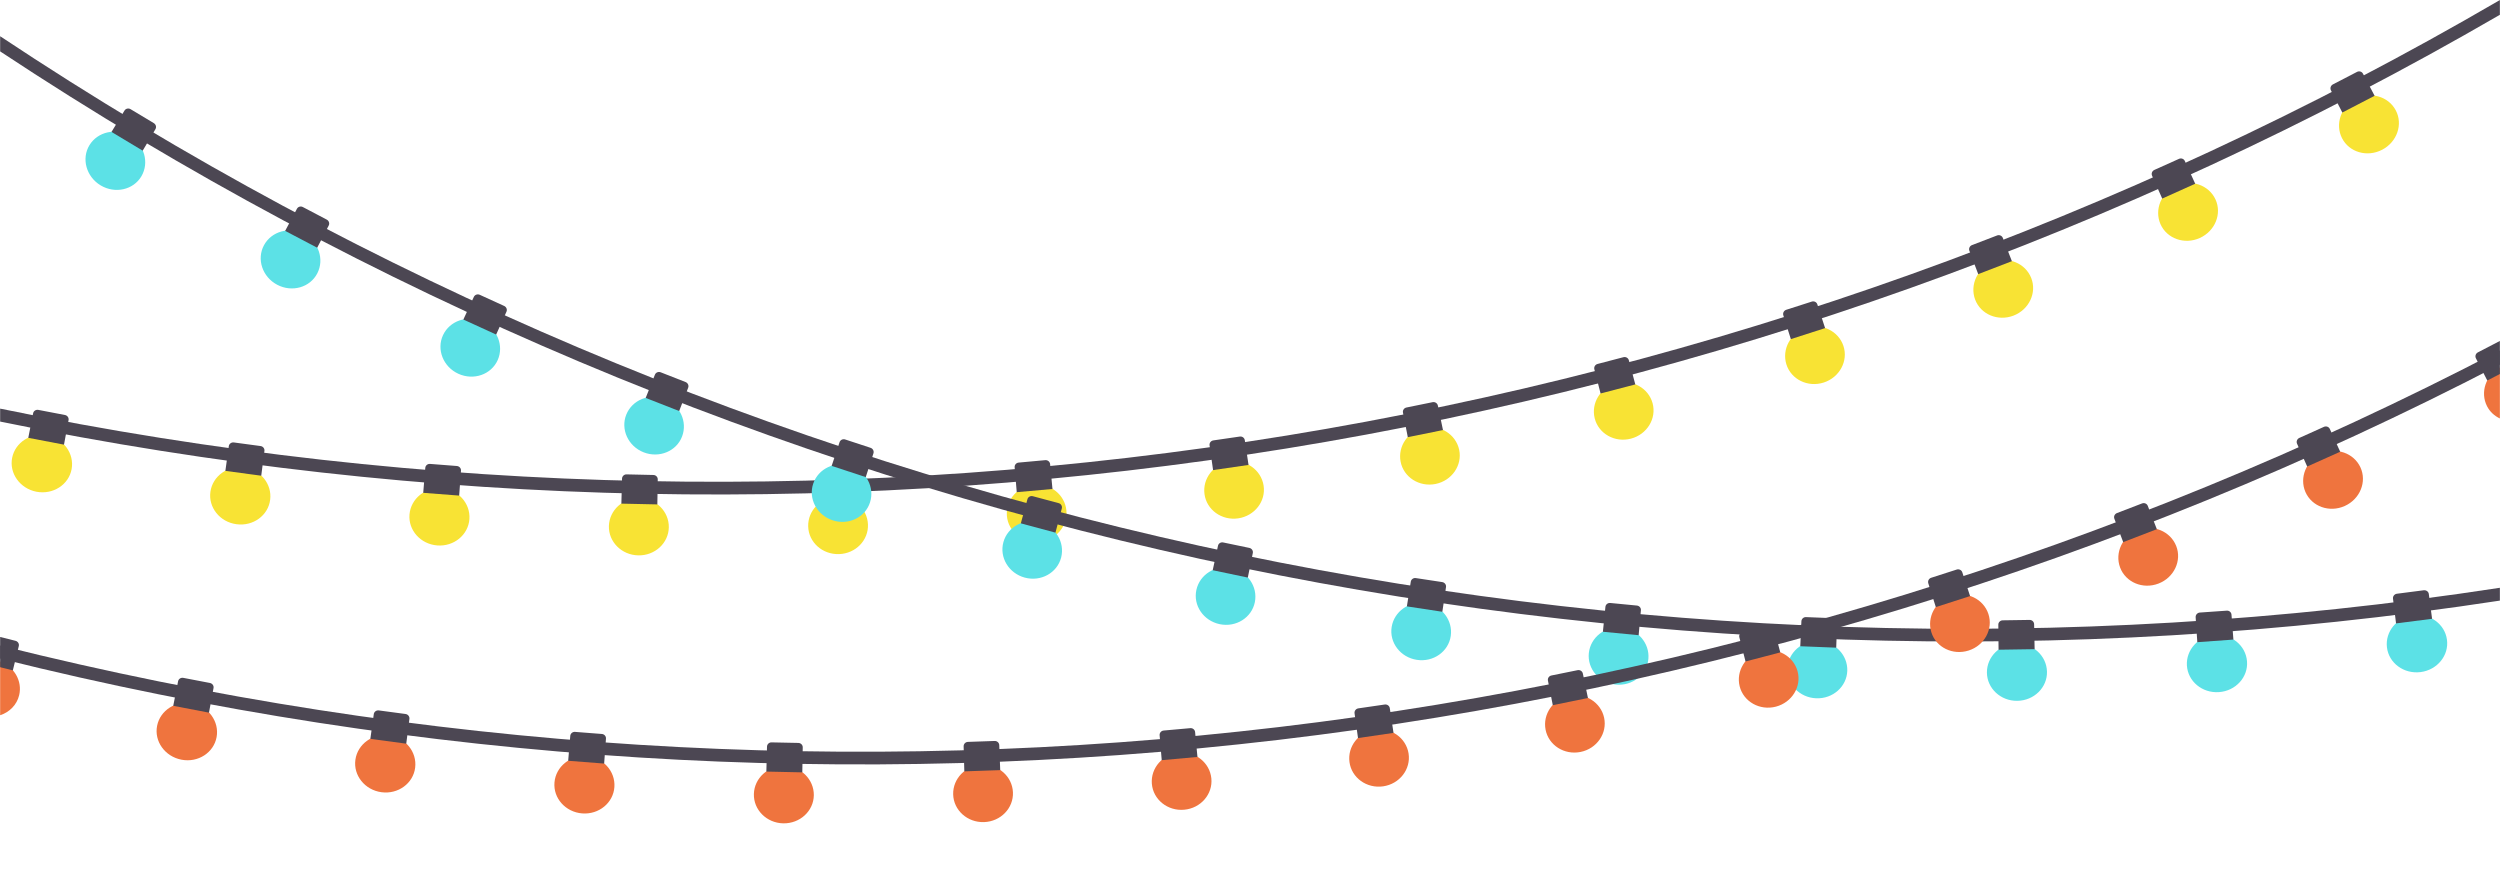 <?xml version="1.0" encoding="UTF-8" standalone="no"?><svg xmlns="http://www.w3.org/2000/svg" xmlns:xlink="http://www.w3.org/1999/xlink" fill="#000000" height="140.2" preserveAspectRatio="xMidYMid meet" version="1" viewBox="11.0 146.2 403.2 140.2" width="403.2" zoomAndPan="magnify"><g><g id="change1_1"><path d="M 22.551 221.859 C 22.094 224.371 19.555 226.016 16.883 225.508 C 14.211 224.992 12.457 222.523 12.961 220.023 C 13.465 217.523 16 215.926 18.617 216.426 C 21.246 216.926 23.008 219.352 22.551 221.859" fill="#f8e334"/></g><g id="change2_1"><path d="M 21.32 217.914 C 21.566 216.594 21.809 215.27 22.059 213.949 C 22.129 213.574 21.863 213.199 21.469 213.129 C 20.043 212.863 18.617 212.59 17.191 212.309 C 16.797 212.23 16.414 212.473 16.34 212.855 C 16.082 214.176 15.824 215.492 15.562 216.812 C 17.477 217.191 19.398 217.559 21.32 217.914" fill="#4c4753"/></g><g id="change1_2"><path d="M 54.574 226.789 C 54.262 229.324 51.832 231.109 49.141 230.746 C 46.453 230.391 44.574 228.027 44.938 225.5 C 45.301 222.977 47.73 221.23 50.367 221.586 C 53.004 221.938 54.891 224.262 54.574 226.789" fill="#f8e334"/></g><g id="change2_2"><path d="M 53.133 222.922 C 53.305 221.586 53.473 220.254 53.648 218.922 C 53.699 218.539 53.414 218.188 53.02 218.137 C 51.586 217.949 50.152 217.758 48.719 217.559 C 48.324 217.508 47.957 217.766 47.902 218.152 C 47.719 219.48 47.531 220.816 47.348 222.148 C 49.277 222.414 51.203 222.676 53.133 222.922" fill="#4c4753"/></g><g id="change1_3"><path d="M 86.707 229.91 C 86.531 232.457 84.211 234.375 81.52 234.168 C 78.824 233.961 76.824 231.703 77.043 229.164 C 77.266 226.617 79.59 224.742 82.23 224.949 C 84.879 225.152 86.879 227.363 86.707 229.91" fill="#f8e334"/></g><g id="change2_3"><path d="M 85.055 226.129 C 85.152 224.785 85.25 223.445 85.348 222.105 C 85.375 221.723 85.078 221.387 84.676 221.355 C 83.242 221.25 81.805 221.137 80.363 221.02 C 79.969 220.988 79.621 221.27 79.59 221.656 C 79.477 222.996 79.367 224.34 79.258 225.684 C 81.191 225.84 83.121 225.988 85.055 226.129" fill="#4c4753"/></g><g id="change1_4"><path d="M 118.867 231.23 C 118.836 233.781 116.629 235.828 113.938 235.77 C 111.242 235.715 109.125 233.574 109.203 231.023 C 109.285 228.473 111.492 226.469 114.137 226.523 C 116.777 226.582 118.898 228.68 118.867 231.23" fill="#f8e334"/></g><g id="change2_4"><path d="M 117.016 227.551 C 117.035 226.203 117.059 224.855 117.082 223.512 C 117.09 223.129 116.77 222.809 116.371 222.805 C 114.938 222.773 113.496 222.742 112.062 222.707 C 111.664 222.695 111.336 223.004 111.32 223.387 C 111.285 224.734 111.25 226.074 111.215 227.426 C 113.148 227.477 115.082 227.516 117.016 227.551" fill="#4c4753"/></g><g id="change1_5"><path d="M 150.984 230.766 C 151.098 233.312 149.016 235.48 146.324 235.566 C 143.637 235.656 141.402 233.645 141.344 231.09 C 141.281 228.539 143.371 226.414 146.012 226.324 C 148.648 226.238 150.875 228.215 150.984 230.766" fill="#f8e334"/></g><g id="change2_5"><path d="M 148.938 227.188 C 148.883 225.848 148.832 224.504 148.777 223.156 C 148.766 222.77 148.43 222.473 148.031 222.484 C 146.598 222.539 145.164 222.59 143.73 222.633 C 143.332 222.641 143.02 222.969 143.031 223.352 C 143.07 224.695 143.109 226.039 143.148 227.387 C 145.074 227.328 147.008 227.266 148.938 227.188" fill="#4c4753"/></g><g id="change1_6"><path d="M 182.988 228.52 C 183.238 231.059 181.277 233.332 178.602 233.574 C 175.926 233.812 173.59 231.926 173.391 229.379 C 173.184 226.836 175.148 224.602 177.777 224.363 C 180.402 224.129 182.734 225.98 182.988 228.52" fill="#f8e334"/></g><g id="change2_6"><path d="M 180.742 225.062 C 180.617 223.727 180.488 222.387 180.363 221.047 C 180.324 220.66 179.977 220.383 179.582 220.414 C 178.152 220.551 176.727 220.68 175.297 220.805 C 174.902 220.836 174.609 221.176 174.641 221.559 C 174.754 222.898 174.867 224.238 174.98 225.578 C 176.902 225.414 178.824 225.242 180.742 225.062" fill="#4c4753"/></g><g id="change1_7"><path d="M 214.793 224.512 C 215.188 227.031 213.355 229.41 210.695 229.801 C 208.039 230.188 205.605 228.426 205.262 225.898 C 204.914 223.367 206.754 221.027 209.363 220.648 C 211.973 220.27 214.398 221.988 214.793 224.512" fill="#f8e334"/></g><g id="change2_7"><path d="M 212.363 221.184 C 212.16 219.852 211.961 218.523 211.762 217.191 C 211.703 216.809 211.34 216.547 210.945 216.609 C 209.531 216.82 208.109 217.027 206.691 217.227 C 206.301 217.281 206.023 217.637 206.078 218.02 C 206.266 219.352 206.453 220.684 206.645 222.016 C 208.551 221.746 210.461 221.473 212.363 221.184" fill="#4c4753"/></g><g id="change1_8"><path d="M 246.336 218.742 C 246.863 221.238 245.164 223.719 242.531 224.254 C 239.902 224.785 237.371 223.164 236.891 220.66 C 236.406 218.152 238.109 215.719 240.695 215.191 C 243.277 214.664 245.801 216.246 246.336 218.742" fill="#f8e334"/></g><g id="change2_8"><path d="M 243.723 215.559 C 243.445 214.238 243.172 212.926 242.898 211.605 C 242.816 211.23 242.441 210.984 242.051 211.062 C 240.648 211.355 239.246 211.645 237.836 211.922 C 237.449 212 237.195 212.371 237.27 212.746 C 237.527 214.066 237.789 215.391 238.051 216.707 C 239.945 216.332 241.836 215.949 243.723 215.559" fill="#4c4753"/></g><g id="change1_9"><path d="M 277.531 211.234 C 278.199 213.699 276.637 216.266 274.035 216.945 C 271.438 217.629 268.816 216.148 268.195 213.676 C 267.574 211.195 269.145 208.672 271.699 208.004 C 274.25 207.336 276.859 208.773 277.531 211.234" fill="#f8e334"/></g><g id="change2_9"><path d="M 274.742 208.199 C 274.395 206.898 274.047 205.602 273.699 204.301 C 273.602 203.93 273.211 203.707 272.824 203.809 C 271.438 204.176 270.051 204.539 268.66 204.898 C 268.277 204.996 268.039 205.379 268.137 205.754 C 268.473 207.055 268.805 208.359 269.141 209.66 C 271.012 209.184 272.875 208.695 274.742 208.199" fill="#4c4753"/></g><g id="change1_10"><path d="M 308.309 201.992 C 309.113 204.414 307.691 207.066 305.129 207.895 C 302.562 208.719 299.863 207.391 299.105 204.953 C 298.352 202.516 299.777 199.902 302.297 199.09 C 304.812 198.281 307.504 199.57 308.309 201.992" fill="#f8e334"/></g><g id="change2_10"><path d="M 305.352 199.117 C 304.934 197.84 304.516 196.562 304.098 195.281 C 303.977 194.914 303.574 194.719 303.195 194.844 C 301.828 195.285 300.461 195.727 299.09 196.16 C 298.711 196.281 298.496 196.68 298.613 197.047 C 299.02 198.328 299.426 199.609 299.828 200.895 C 301.672 200.312 303.512 199.719 305.352 199.117" fill="#4c4753"/></g><g id="change1_11"><path d="M 338.594 191.031 C 339.531 193.402 338.258 196.133 335.734 197.105 C 333.215 198.07 330.441 196.898 329.547 194.508 C 328.656 192.113 329.941 189.426 332.418 188.473 C 334.891 187.523 337.652 188.652 338.594 191.031" fill="#f8e334"/></g><g id="change2_11"><path d="M 335.477 188.324 C 334.984 187.07 334.5 185.82 334.012 184.566 C 333.871 184.207 333.453 184.031 333.086 184.176 C 331.738 184.695 330.395 185.215 329.047 185.727 C 328.676 185.867 328.484 186.273 328.621 186.637 C 329.098 187.895 329.57 189.152 330.047 190.41 C 331.859 189.727 333.672 189.031 335.477 188.324" fill="#4c4753"/></g><g id="change1_12"><path d="M 368.312 178.359 C 369.383 180.68 368.25 183.473 365.777 184.586 C 363.312 185.699 360.469 184.684 359.441 182.348 C 358.422 180.008 359.562 177.246 361.984 176.152 C 364.41 175.062 367.238 176.039 368.312 178.359" fill="#f8e334"/></g><g id="change2_12"><path d="M 365.043 175.832 C 364.484 174.609 363.926 173.387 363.367 172.16 C 363.207 171.809 362.781 171.656 362.418 171.824 C 361.102 172.422 359.781 173.016 358.461 173.602 C 358.094 173.766 357.926 174.184 358.086 174.539 C 358.629 175.77 359.176 176.996 359.723 178.227 C 361.496 177.438 363.273 176.641 365.043 175.832" fill="#4c4753"/></g><g id="change1_13"><path d="M 397.383 163.984 C 398.586 166.234 397.605 169.102 395.188 170.355 C 392.773 171.609 389.871 170.758 388.719 168.48 C 387.566 166.207 388.562 163.379 390.93 162.148 C 393.301 160.918 396.188 161.73 397.383 163.984" fill="#f8e334"/></g><g id="change2_13"><path d="M 393.977 161.648 C 393.348 160.461 392.723 159.27 392.098 158.078 C 391.914 157.734 391.484 157.609 391.129 157.801 C 389.84 158.473 388.551 159.141 387.262 159.805 C 386.902 159.988 386.758 160.414 386.93 160.758 C 387.547 161.957 388.16 163.152 388.77 164.348 C 390.512 163.461 392.242 162.562 393.977 161.648" fill="#4c4753"/></g><g id="change2_14"><path d="M 414.18 146.207 C 292.371 217.199 148.699 240.539 11.023 212.102 L 11.023 214.191 C 148.676 242.523 292.281 219.293 414.18 148.586 L 414.18 146.207" fill="#4c4753"/></g><g id="change3_1"><path d="M 33.809 174.625 C 32.516 176.824 29.566 177.496 27.23 176.098 C 24.898 174.695 24.102 171.77 25.434 169.602 C 26.773 167.422 29.703 166.793 31.992 168.168 C 34.281 169.547 35.102 172.422 33.809 174.625" fill="#5ce1e6"/></g><g id="change2_15"><path d="M 34.012 170.5 C 34.699 169.344 35.383 168.188 36.07 167.027 C 36.266 166.695 36.148 166.262 35.801 166.055 C 34.551 165.312 33.309 164.562 32.066 163.812 C 31.723 163.602 31.281 163.703 31.078 164.031 C 30.383 165.18 29.684 166.332 28.984 167.48 C 30.656 168.5 32.328 169.504 34.012 170.5" fill="#4c4753"/></g><g id="change3_2"><path d="M 62.176 190.281 C 61.012 192.555 58.109 193.395 55.711 192.129 C 53.312 190.863 52.359 188 53.574 185.75 C 54.785 183.508 57.664 182.703 60.02 183.941 C 62.371 185.188 63.344 188.012 62.176 190.281" fill="#5ce1e6"/></g><g id="change2_16"><path d="M 62.156 186.152 C 62.777 184.961 63.395 183.77 64.016 182.57 C 64.195 182.23 64.051 181.805 63.695 181.617 C 62.414 180.949 61.133 180.273 59.855 179.598 C 59.504 179.406 59.07 179.531 58.891 179.871 C 58.258 181.062 57.621 182.246 56.988 183.438 C 58.707 184.352 60.43 185.258 62.156 186.152" fill="#4c4753"/></g><g id="change3_3"><path d="M 91.27 204.273 C 90.227 206.609 87.391 207.605 84.93 206.484 C 82.473 205.363 81.371 202.559 82.453 200.246 C 83.535 197.934 86.363 196.973 88.777 198.074 C 91.188 199.18 92.305 201.945 91.27 204.273" fill="#5ce1e6"/></g><g id="change2_17"><path d="M 91.02 200.156 C 91.574 198.934 92.129 197.703 92.68 196.477 C 92.84 196.125 92.676 195.711 92.309 195.543 C 90.996 194.949 89.688 194.352 88.379 193.746 C 88.016 193.582 87.594 193.727 87.426 194.074 C 86.863 195.297 86.297 196.52 85.73 197.738 C 87.488 198.555 89.254 199.359 91.02 200.156" fill="#4c4753"/></g><g id="change3_4"><path d="M 121.008 216.59 C 120.102 218.977 117.324 220.133 114.812 219.152 C 112.309 218.176 111.055 215.434 112.008 213.066 C 112.965 210.695 115.723 209.578 118.188 210.547 C 120.648 211.508 121.914 214.203 121.008 216.59" fill="#5ce1e6"/></g><g id="change2_18"><path d="M 120.535 212.492 C 121.02 211.238 121.504 209.98 121.988 208.73 C 122.129 208.371 121.938 207.961 121.566 207.816 C 120.23 207.301 118.891 206.773 117.555 206.242 C 117.184 206.098 116.77 206.27 116.625 206.629 C 116.129 207.879 115.633 209.125 115.137 210.379 C 116.934 211.094 118.734 211.797 120.535 212.492" fill="#4c4753"/></g><g id="change3_5"><path d="M 151.32 227.211 C 150.551 229.645 147.848 230.961 145.293 230.117 C 142.734 229.277 141.336 226.617 142.156 224.199 C 142.977 221.777 145.672 220.512 148.18 221.336 C 150.688 222.156 152.098 224.777 151.32 227.211" fill="#5ce1e6"/></g><g id="change2_19"><path d="M 150.629 223.148 C 151.043 221.867 151.457 220.59 151.871 219.309 C 151.988 218.941 151.777 218.547 151.398 218.422 C 150.035 217.98 148.672 217.531 147.312 217.078 C 146.938 216.949 146.531 217.148 146.406 217.512 C 145.98 218.789 145.555 220.062 145.129 221.34 C 146.957 221.953 148.793 222.555 150.629 223.148" fill="#4c4753"/></g><g id="change3_6"><path d="M 182.141 236.125 C 181.5 238.598 178.879 240.055 176.281 239.359 C 173.688 238.664 172.145 236.09 172.832 233.625 C 173.516 231.164 176.133 229.75 178.68 230.43 C 181.223 231.113 182.777 233.648 182.141 236.125" fill="#5ce1e6"/></g><g id="change2_20"><path d="M 181.223 232.105 C 181.566 230.805 181.906 229.508 182.25 228.203 C 182.348 227.824 182.113 227.445 181.734 227.344 C 180.348 226.98 178.961 226.605 177.578 226.23 C 177.195 226.129 176.805 226.344 176.703 226.715 C 176.348 228.016 175.992 229.312 175.637 230.605 C 177.496 231.117 179.355 231.617 181.223 232.105" fill="#4c4753"/></g><g id="change3_7"><path d="M 213.383 243.312 C 212.883 245.816 210.344 247.418 207.715 246.867 C 205.086 246.316 203.402 243.832 203.953 241.336 C 204.5 238.84 207.031 237.277 209.613 237.816 C 212.191 238.359 213.883 240.809 213.383 243.312" fill="#5ce1e6"/></g><g id="change2_21"><path d="M 212.246 239.352 C 212.516 238.031 212.785 236.715 213.055 235.395 C 213.133 235.02 212.879 234.648 212.492 234.566 C 211.09 234.281 209.688 233.984 208.281 233.688 C 207.898 233.602 207.516 233.84 207.438 234.219 C 207.152 235.535 206.867 236.852 206.586 238.164 C 208.469 238.57 210.359 238.965 212.246 239.352" fill="#4c4753"/></g><g id="change3_8"><path d="M 244.98 248.762 C 244.617 251.289 242.168 253.031 239.512 252.621 C 236.855 252.219 235.039 249.824 235.449 247.309 C 235.859 244.785 238.297 243.09 240.906 243.484 C 243.516 243.879 245.34 246.23 244.98 248.762" fill="#5ce1e6"/></g><g id="change2_22"><path d="M 243.621 244.867 C 243.816 243.535 244.016 242.207 244.211 240.879 C 244.27 240.492 243.992 240.141 243.602 240.078 C 242.184 239.871 240.77 239.652 239.352 239.434 C 238.961 239.367 238.594 239.633 238.531 240.012 C 238.32 241.34 238.113 242.668 237.902 243.996 C 239.809 244.301 241.715 244.59 243.621 244.867" fill="#4c4753"/></g><g id="change3_9"><path d="M 276.852 252.457 C 276.633 254.996 274.281 256.871 271.605 256.609 C 268.93 256.355 266.98 254.066 267.246 251.527 C 267.52 248.992 269.859 247.156 272.492 247.41 C 275.113 247.664 277.07 249.91 276.852 252.457" fill="#5ce1e6"/></g><g id="change2_23"><path d="M 275.281 248.645 C 275.398 247.305 275.523 245.965 275.645 244.621 C 275.68 244.242 275.395 243.902 274.992 243.863 C 273.566 243.73 272.137 243.594 270.707 243.449 C 270.312 243.41 269.961 243.688 269.922 244.07 C 269.785 245.41 269.648 246.746 269.516 248.09 C 271.438 248.281 273.355 248.469 275.281 248.645" fill="#4c4753"/></g><g id="change3_10"><path d="M 308.93 254.375 C 308.852 256.93 306.605 258.93 303.914 258.82 C 301.219 258.711 299.145 256.535 299.273 253.984 C 299.402 251.438 301.645 249.477 304.285 249.578 C 306.93 249.688 309.004 251.824 308.93 254.375" fill="#5ce1e6"/></g><g id="change2_24"><path d="M 307.145 250.656 C 307.191 249.312 307.238 247.969 307.285 246.621 C 307.305 246.238 306.988 245.914 306.594 245.898 C 305.152 245.848 303.719 245.789 302.281 245.727 C 301.887 245.707 301.551 246.008 301.531 246.391 C 301.473 247.734 301.406 249.078 301.348 250.426 C 303.277 250.512 305.211 250.59 307.145 250.656" fill="#4c4753"/></g><g id="change3_11"><path d="M 341.137 254.516 C 341.203 257.066 339.062 259.188 336.359 259.23 C 333.66 259.273 331.465 257.215 331.449 254.66 C 331.438 252.105 333.57 250.023 336.223 249.984 C 338.871 249.945 341.07 251.961 341.137 254.516" fill="#5ce1e6"/></g><g id="change2_25"><path d="M 339.145 250.898 C 339.113 249.555 339.09 248.211 339.062 246.867 C 339.051 246.48 338.727 246.172 338.324 246.18 C 336.887 246.203 335.445 246.23 334.004 246.246 C 333.605 246.25 333.281 246.566 333.289 246.953 C 333.301 248.297 333.312 249.645 333.328 250.988 C 335.27 250.969 337.203 250.938 339.145 250.898" fill="#4c4753"/></g><g id="change3_12"><path d="M 373.398 252.848 C 373.609 255.391 371.586 257.633 368.883 257.824 C 366.18 258.02 363.859 256.09 363.703 253.535 C 363.551 250.988 365.57 248.797 368.223 248.602 C 370.879 248.41 373.195 250.301 373.398 252.848" fill="#5ce1e6"/></g><g id="change2_26"><path d="M 371.203 249.352 C 371.102 248.012 371 246.668 370.895 245.328 C 370.863 244.938 370.52 244.652 370.121 244.688 C 368.68 244.793 367.234 244.895 365.789 244.992 C 365.395 245.023 365.094 245.355 365.113 245.738 C 365.207 247.078 365.293 248.422 365.383 249.77 C 367.32 249.641 369.266 249.496 371.203 249.352" fill="#4c4753"/></g><g id="change3_13"><path d="M 405.645 249.363 C 405.996 251.895 404.094 254.246 401.395 254.594 C 398.691 254.938 396.262 253.137 395.965 250.605 C 395.664 248.066 397.57 245.758 400.219 245.418 C 402.871 245.082 405.301 246.836 405.645 249.363" fill="#5ce1e6"/></g><g id="change2_27"><path d="M 403.246 246 C 403.07 244.668 402.895 243.332 402.719 241.996 C 402.664 241.613 402.305 241.352 401.902 241.398 C 400.465 241.594 399.02 241.777 397.582 241.957 C 397.184 242.004 396.898 242.355 396.941 242.738 C 397.105 244.07 397.273 245.406 397.434 246.742 C 399.371 246.508 401.312 246.258 403.246 246" fill="#4c4753"/></g><g id="change2_28"><path d="M 414.18 240.996 C 273.605 262.586 129.727 230.969 11.023 152.043 L 11.023 154.488 C 129.848 233.09 273.645 264.57 414.18 243.066 L 414.18 240.996" fill="#4c4753"/></g><g id="change4_1"><path d="M 11.023 252.879 L 11.023 261.555 C 12.52 261.066 13.711 259.895 14.09 258.328 C 14.641 256.039 13.281 253.73 11.023 252.879" fill="#ef743e"/></g><g id="change2_29"><path d="M 13.488 249.547 C 12.664 249.344 11.844 249.137 11.023 248.93 L 11.023 253.805 C 11.707 253.977 12.391 254.148 13.07 254.32 C 13.395 253.016 13.711 251.707 14.031 250.398 C 14.125 250.027 13.883 249.641 13.488 249.547" fill="#4c4753"/></g><g id="change4_2"><path d="M 45.934 265.078 C 45.477 267.594 42.938 269.238 40.266 268.723 C 37.594 268.211 35.836 265.746 36.34 263.246 C 36.844 260.738 39.379 259.145 42.004 259.641 C 44.625 260.145 46.391 262.57 45.934 265.078" fill="#ef743e"/></g><g id="change2_30"><path d="M 44.703 261.137 C 44.949 259.812 45.195 258.492 45.438 257.168 C 45.512 256.789 45.246 256.422 44.852 256.348 C 43.426 256.078 42 255.809 40.574 255.527 C 40.176 255.449 39.797 255.691 39.723 256.07 C 39.465 257.391 39.203 258.715 38.941 260.035 C 40.859 260.41 42.781 260.781 44.703 261.137" fill="#4c4753"/></g><g id="change4_3"><path d="M 77.957 270.012 C 77.645 272.539 75.211 274.328 72.523 273.969 C 69.84 273.609 67.957 271.246 68.32 268.719 C 68.684 266.191 71.113 264.449 73.75 264.805 C 76.387 265.152 78.273 267.477 77.957 270.012" fill="#ef743e"/></g><g id="change2_31"><path d="M 76.52 266.141 C 76.688 264.809 76.855 263.473 77.031 262.141 C 77.078 261.758 76.797 261.402 76.402 261.352 C 74.969 261.164 73.531 260.973 72.098 260.777 C 71.703 260.723 71.34 260.984 71.285 261.367 C 71.098 262.703 70.914 264.035 70.73 265.363 C 72.656 265.637 74.586 265.895 76.52 266.141" fill="#4c4753"/></g><g id="change4_4"><path d="M 110.09 273.129 C 109.914 275.68 107.594 277.594 104.898 277.387 C 102.203 277.176 100.203 274.926 100.426 272.383 C 100.645 269.84 102.973 267.965 105.613 268.168 C 108.258 268.371 110.262 270.578 110.09 273.129" fill="#ef743e"/></g><g id="change2_32"><path d="M 108.438 269.348 C 108.535 268.008 108.633 266.664 108.73 265.32 C 108.758 264.938 108.461 264.602 108.062 264.574 C 106.621 264.469 105.188 264.355 103.746 264.238 C 103.352 264.207 103.004 264.492 102.973 264.879 C 102.859 266.219 102.75 267.559 102.637 268.898 C 104.57 269.059 106.504 269.211 108.438 269.348" fill="#4c4753"/></g><g id="change4_5"><path d="M 142.254 274.449 C 142.223 277.004 140.012 279.047 137.316 278.988 C 134.625 278.93 132.508 276.793 132.586 274.242 C 132.664 271.688 134.871 269.688 137.52 269.746 C 140.16 269.801 142.277 271.898 142.254 274.449" fill="#ef743e"/></g><g id="change2_33"><path d="M 140.395 270.766 C 140.418 269.422 140.441 268.074 140.465 266.73 C 140.473 266.344 140.152 266.027 139.758 266.02 C 138.316 265.992 136.879 265.965 135.445 265.93 C 135.047 265.918 134.719 266.223 134.703 266.609 C 134.668 267.949 134.633 269.297 134.598 270.641 C 136.531 270.691 138.465 270.734 140.395 270.766" fill="#4c4753"/></g><g id="change4_6"><path d="M 174.367 273.98 C 174.48 276.531 172.395 278.695 169.707 278.789 C 167.02 278.879 164.785 276.863 164.727 274.312 C 164.664 271.758 166.754 269.641 169.391 269.547 C 172.031 269.461 174.258 271.43 174.367 273.98" fill="#ef743e"/></g><g id="change2_34"><path d="M 172.316 270.406 C 172.266 269.062 172.215 267.719 172.16 266.375 C 172.145 265.988 171.812 265.688 171.414 265.703 C 169.98 265.758 168.547 265.809 167.109 265.852 C 166.715 265.863 166.402 266.184 166.414 266.57 C 166.453 267.914 166.492 269.262 166.527 270.605 C 168.461 270.551 170.391 270.48 172.316 270.406" fill="#4c4753"/></g><g id="change4_7"><path d="M 206.367 271.738 C 206.621 274.277 204.66 276.555 201.984 276.793 C 199.309 277.035 196.973 275.145 196.77 272.602 C 196.566 270.059 198.531 267.82 201.156 267.586 C 203.785 267.352 206.113 269.195 206.367 271.738" fill="#ef743e"/></g><g id="change2_35"><path d="M 204.125 268.281 C 203.996 266.941 203.871 265.605 203.746 264.266 C 203.711 263.883 203.359 263.598 202.965 263.637 C 201.535 263.77 200.109 263.895 198.68 264.02 C 198.285 264.055 197.992 264.395 198.023 264.777 C 198.137 266.117 198.25 267.457 198.363 268.801 C 200.285 268.637 202.207 268.465 204.125 268.281" fill="#4c4753"/></g><g id="change4_8"><path d="M 238.176 267.73 C 238.566 270.254 236.734 272.633 234.078 273.02 C 231.422 273.402 228.988 271.648 228.645 269.117 C 228.297 266.59 230.137 264.25 232.742 263.867 C 235.352 263.488 237.781 265.207 238.176 267.73" fill="#ef743e"/></g><g id="change2_36"><path d="M 235.746 264.398 C 235.547 263.07 235.344 261.742 235.145 260.41 C 235.086 260.027 234.723 259.77 234.328 259.824 C 232.91 260.035 231.492 260.242 230.074 260.445 C 229.684 260.5 229.406 260.859 229.461 261.238 C 229.648 262.57 229.836 263.902 230.02 265.234 C 231.934 264.969 233.84 264.688 235.746 264.398" fill="#4c4753"/></g><g id="change4_9"><path d="M 269.715 261.965 C 270.246 264.461 268.551 266.938 265.918 267.473 C 263.281 268.008 260.754 266.387 260.27 263.879 C 259.785 261.371 261.492 258.938 264.074 258.41 C 266.66 257.887 269.184 259.469 269.715 261.965" fill="#ef743e"/></g><g id="change2_37"><path d="M 267.102 258.773 C 266.828 257.457 266.555 256.141 266.281 254.824 C 266.199 254.445 265.82 254.207 265.438 254.285 C 264.031 254.578 262.629 254.859 261.219 255.141 C 260.828 255.215 260.574 255.59 260.652 255.969 C 260.91 257.285 261.172 258.605 261.434 259.93 C 263.324 259.555 265.215 259.172 267.102 258.773" fill="#4c4753"/></g><g id="change4_10"><path d="M 300.91 254.457 C 301.582 256.922 300.02 259.484 297.418 260.168 C 294.816 260.848 292.195 259.367 291.574 256.895 C 290.953 254.418 292.523 251.887 295.078 251.223 C 297.633 250.555 300.238 251.992 300.91 254.457" fill="#ef743e"/></g><g id="change2_38"><path d="M 298.125 251.418 C 297.777 250.117 297.43 248.816 297.082 247.52 C 296.98 247.145 296.594 246.922 296.211 247.027 C 294.82 247.395 293.434 247.758 292.039 248.117 C 291.656 248.215 291.426 248.598 291.52 248.973 C 291.855 250.273 292.188 251.578 292.52 252.883 C 294.395 252.402 296.258 251.914 298.125 251.418" fill="#4c4753"/></g><g id="change4_11"><path d="M 331.688 245.215 C 332.492 247.633 331.074 250.289 328.512 251.113 C 325.945 251.938 323.242 250.609 322.488 248.172 C 321.73 245.73 323.16 243.125 325.68 242.312 C 328.195 241.5 330.883 242.789 331.688 245.215" fill="#ef743e"/></g><g id="change2_39"><path d="M 328.734 242.336 C 328.312 241.059 327.895 239.777 327.477 238.496 C 327.359 238.133 326.953 237.938 326.574 238.059 C 325.211 238.508 323.84 238.941 322.473 239.379 C 322.09 239.496 321.879 239.895 321.992 240.266 C 322.402 241.547 322.805 242.828 323.211 244.113 C 325.055 243.531 326.895 242.938 328.734 242.336" fill="#4c4753"/></g><g id="change4_12"><path d="M 361.977 234.25 C 362.914 236.621 361.641 239.352 359.113 240.32 C 356.594 241.289 353.82 240.113 352.93 237.727 C 352.035 235.332 353.324 232.645 355.801 231.691 C 358.273 230.738 361.031 231.875 361.977 234.25" fill="#ef743e"/></g><g id="change2_40"><path d="M 358.855 231.547 C 358.367 230.289 357.883 229.035 357.391 227.781 C 357.254 227.426 356.836 227.246 356.465 227.395 C 355.121 227.918 353.777 228.434 352.43 228.945 C 352.059 229.09 351.863 229.492 352.004 229.855 C 352.48 231.113 352.953 232.371 353.43 233.633 C 355.242 232.945 357.055 232.246 358.855 231.547" fill="#4c4753"/></g><g id="change4_13"><path d="M 391.691 221.574 C 392.762 223.895 391.633 226.695 389.16 227.805 C 386.688 228.918 383.852 227.898 382.824 225.562 C 381.805 223.227 382.945 220.465 385.367 219.371 C 387.793 218.281 390.621 219.262 391.691 221.574" fill="#ef743e"/></g><g id="change2_41"><path d="M 388.426 219.055 C 387.867 217.828 387.309 216.602 386.75 215.379 C 386.59 215.027 386.164 214.879 385.801 215.043 C 384.484 215.641 383.164 216.234 381.844 216.824 C 381.48 216.984 381.309 217.398 381.465 217.758 C 382.012 218.984 382.559 220.219 383.105 221.441 C 384.883 220.656 386.652 219.859 388.426 219.055" fill="#4c4753"/></g><g id="change4_14"><path d="M 414.18 205.453 C 411.91 206.723 410.973 209.469 412.102 211.699 C 412.562 212.609 413.305 213.277 414.18 213.691 L 414.18 205.453" fill="#ef743e"/></g><g id="change2_42"><path d="M 414.18 201.188 C 413.004 201.805 411.824 202.414 410.645 203.023 C 410.285 203.203 410.137 203.633 410.312 203.977 C 410.926 205.176 411.543 206.371 412.152 207.57 C 412.832 207.223 413.504 206.867 414.18 206.52 L 414.18 201.188" fill="#4c4753"/></g><g id="change2_43"><path d="M 414.18 202.699 C 290.52 267.18 147.027 284.391 11.023 250.305 L 11.023 252.414 C 147.02 286.367 290.438 269.234 414.18 205.008 L 414.18 202.699" fill="#4c4753"/></g></g></svg>